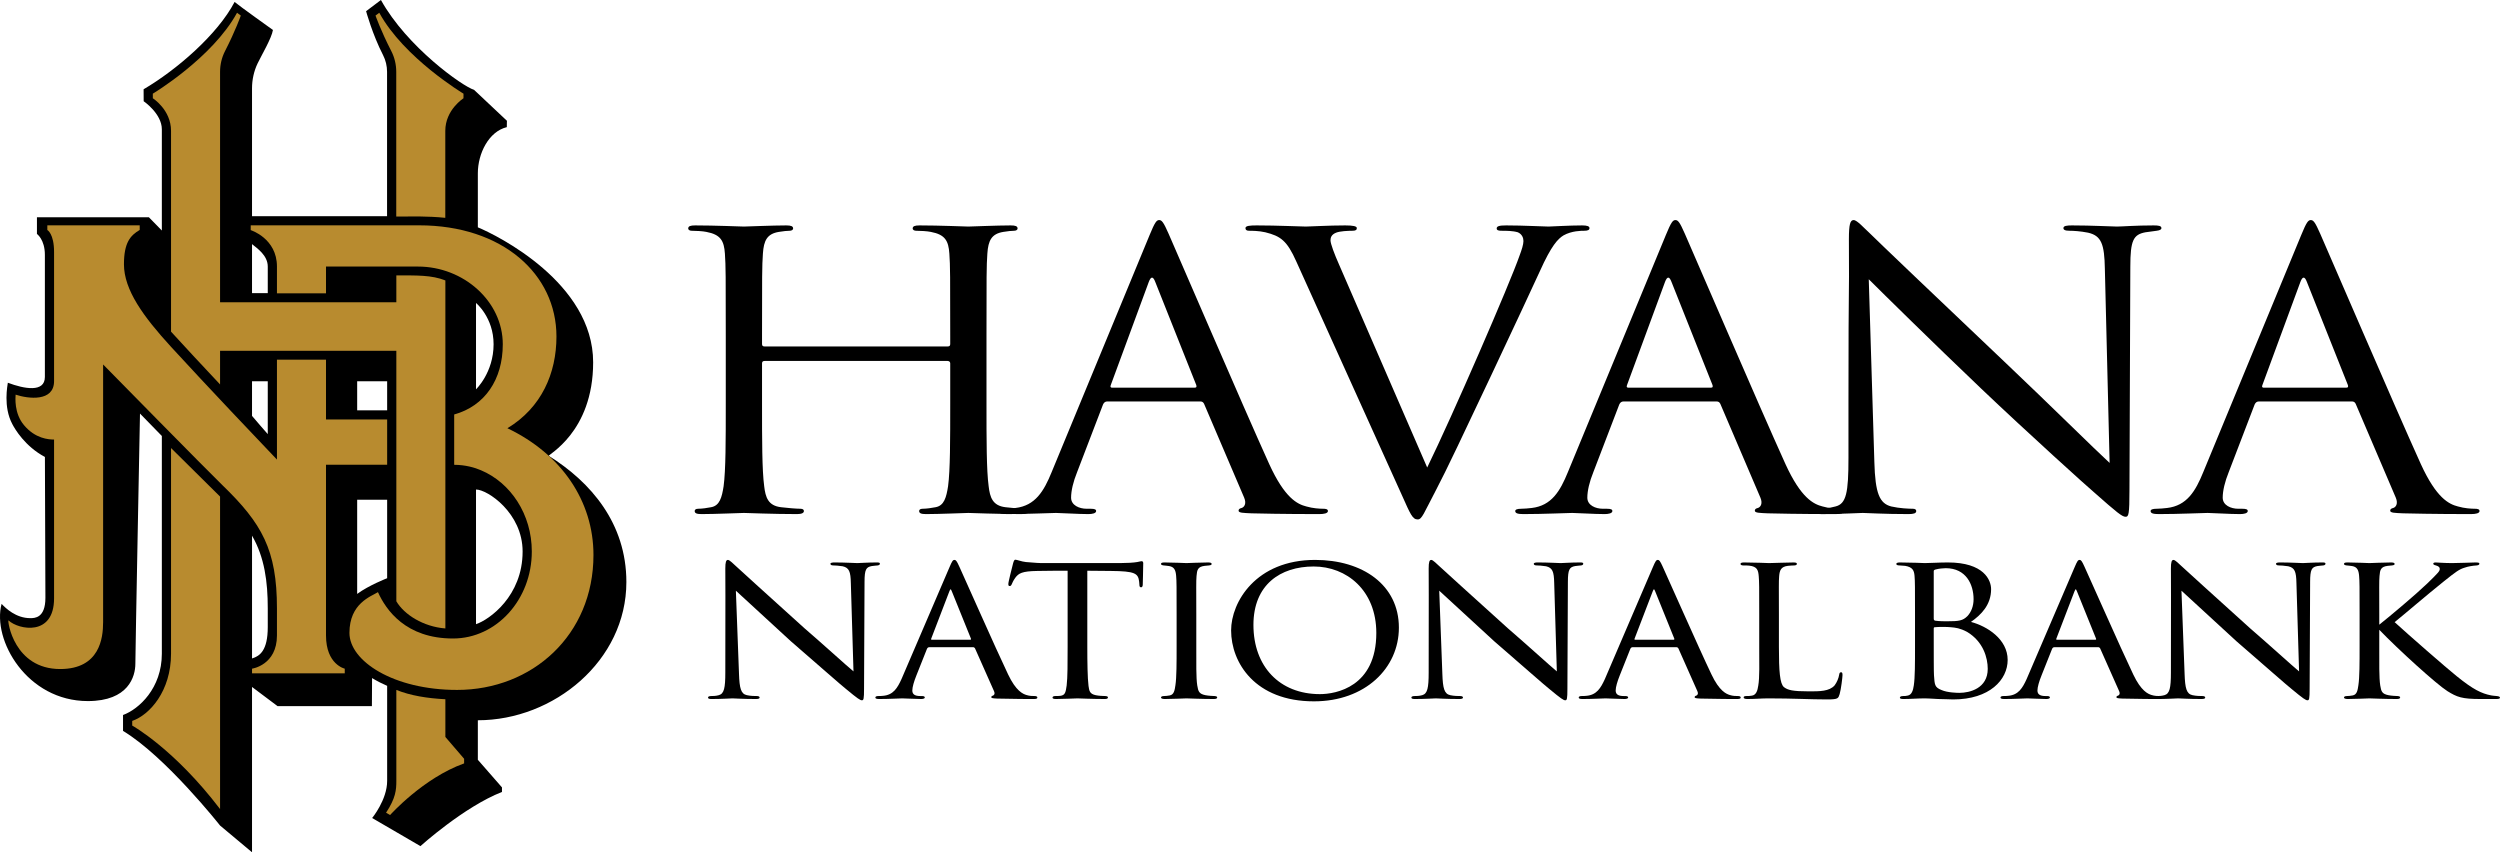 <svg width="220" height="75" viewBox="0 0 220 75" fill="none" xmlns="http://www.w3.org/2000/svg">
<g clip-path="url(#clip0_30_1346)">
<path d="M83.392 30.488C83.506 30.488 83.62 30.455 83.62 30.287V29.581C83.62 24.339 83.62 23.398 83.544 22.323C83.469 21.18 83.164 20.643 81.911 20.407C81.607 20.34 80.961 20.307 80.62 20.307C80.468 20.307 80.316 20.239 80.316 20.105C80.316 19.904 80.506 19.836 80.923 19.836C82.633 19.836 85.026 19.937 85.216 19.937C85.406 19.937 87.799 19.836 88.938 19.836C89.356 19.836 89.546 19.904 89.546 20.105C89.546 20.239 89.394 20.307 89.242 20.307C88.976 20.307 88.748 20.34 88.293 20.407C87.267 20.576 86.963 21.147 86.887 22.323C86.811 23.398 86.811 24.339 86.811 29.581V35.495C86.811 38.721 86.811 41.376 87.001 42.787C87.115 43.762 87.343 44.501 88.482 44.635C89.014 44.703 89.85 44.77 90.192 44.77C90.419 44.77 90.496 44.87 90.496 44.971C90.496 45.139 90.306 45.24 89.888 45.24C87.799 45.24 85.406 45.139 85.216 45.139C85.026 45.139 82.633 45.24 81.493 45.24C81.075 45.24 80.885 45.173 80.885 44.971C80.885 44.87 80.961 44.77 81.189 44.77C81.531 44.77 81.987 44.703 82.329 44.635C83.088 44.501 83.278 43.762 83.431 42.787C83.62 41.376 83.62 38.721 83.62 35.495V31.967C83.62 31.833 83.506 31.765 83.392 31.765H67.287C67.173 31.765 67.059 31.799 67.059 31.967V35.495C67.059 38.721 67.059 41.376 67.249 42.787C67.363 43.762 67.591 44.501 68.73 44.635C69.262 44.703 70.098 44.77 70.44 44.77C70.668 44.77 70.743 44.87 70.743 44.971C70.743 45.139 70.554 45.24 70.136 45.24C68.046 45.24 65.653 45.139 65.464 45.139C65.274 45.139 62.881 45.24 61.741 45.24C61.323 45.24 61.133 45.173 61.133 44.971C61.133 44.87 61.209 44.77 61.437 44.77C61.779 44.77 62.235 44.703 62.577 44.635C63.337 44.501 63.526 43.762 63.678 42.787C63.868 41.376 63.868 38.721 63.868 35.495V29.581C63.868 24.339 63.868 23.398 63.792 22.323C63.716 21.18 63.412 20.643 62.159 20.407C61.855 20.34 61.209 20.307 60.867 20.307C60.715 20.307 60.563 20.239 60.563 20.105C60.563 19.904 60.753 19.836 61.171 19.836C62.881 19.836 65.274 19.937 65.464 19.937C65.653 19.937 68.046 19.836 69.186 19.836C69.604 19.836 69.794 19.904 69.794 20.105C69.794 20.239 69.642 20.307 69.49 20.307C69.224 20.307 68.996 20.34 68.54 20.407C67.515 20.576 67.211 21.147 67.135 22.323C67.059 23.398 67.059 24.339 67.059 29.581V30.287C67.059 30.455 67.173 30.488 67.287 30.488H83.392Z" fill="black"/>
<path d="M97.446 35.327C97.256 35.327 97.143 35.428 97.066 35.596L94.787 41.544C94.445 42.384 94.256 43.19 94.256 43.795C94.256 44.467 94.977 44.77 95.623 44.77H95.965C96.345 44.77 96.459 44.837 96.459 44.971C96.459 45.173 96.117 45.24 95.775 45.24C94.863 45.24 93.344 45.139 92.926 45.139C92.508 45.139 90.419 45.24 88.634 45.24C88.14 45.24 87.912 45.173 87.912 44.971C87.912 44.837 88.102 44.77 88.444 44.77C88.71 44.77 89.052 44.736 89.355 44.703C91.103 44.501 91.863 43.224 92.546 41.544L101.169 20.676C101.625 19.567 101.777 19.366 102.005 19.366C102.232 19.366 102.384 19.534 102.84 20.576C103.41 21.852 109.374 35.73 111.691 40.838C113.058 43.829 114.16 44.366 114.957 44.568C115.527 44.736 116.135 44.77 116.439 44.77C116.667 44.77 116.857 44.803 116.857 44.971C116.857 45.173 116.515 45.24 116.097 45.24C115.527 45.24 112.754 45.24 110.133 45.173C109.411 45.139 108.994 45.139 108.994 44.938C108.994 44.803 109.108 44.736 109.259 44.703C109.487 44.635 109.715 44.333 109.487 43.795L105.955 35.529C105.879 35.395 105.803 35.327 105.613 35.327H97.446ZM105.119 34.117C105.309 34.117 105.309 34.017 105.271 33.882L101.663 24.809C101.473 24.305 101.283 24.305 101.093 24.809L97.75 33.882C97.674 34.05 97.75 34.117 97.864 34.117H105.119Z" fill="black"/>
<path d="M114.083 23.029C113.248 21.147 112.678 20.777 111.348 20.441C110.779 20.307 110.133 20.307 109.905 20.307C109.677 20.307 109.601 20.206 109.601 20.072C109.601 19.87 109.981 19.836 110.589 19.836C112.412 19.836 114.463 19.937 114.919 19.937C115.299 19.937 116.932 19.836 118.376 19.836C119.059 19.836 119.401 19.904 119.401 20.072C119.401 20.239 119.287 20.307 119.021 20.307C118.603 20.307 117.92 20.34 117.578 20.475C117.16 20.643 117.084 20.911 117.084 21.147C117.084 21.449 117.426 22.356 117.844 23.297L125.593 41.141C127.796 36.638 132.886 24.91 133.721 22.491C133.911 21.987 134.063 21.517 134.063 21.214C134.063 20.945 133.949 20.609 133.57 20.441C133.114 20.307 132.544 20.307 132.126 20.307C131.898 20.307 131.708 20.273 131.708 20.105C131.708 19.904 131.936 19.836 132.544 19.836C134.063 19.836 135.811 19.937 136.267 19.937C136.494 19.937 138.128 19.836 139.229 19.836C139.647 19.836 139.875 19.904 139.875 20.072C139.875 20.239 139.723 20.307 139.419 20.307C139.153 20.307 138.318 20.307 137.596 20.71C137.102 21.012 136.532 21.584 135.507 23.869C135.089 24.809 133.19 28.842 131.252 32.975C128.935 37.881 127.226 41.51 126.352 43.157C125.289 45.173 125.137 45.711 124.757 45.711C124.301 45.711 124.111 45.24 123.39 43.627L114.083 23.029Z" fill="black"/>
<path d="M142.875 35.327C142.685 35.327 142.572 35.428 142.495 35.596L140.216 41.544C139.875 42.384 139.685 43.19 139.685 43.795C139.685 44.467 140.406 44.77 141.052 44.77H141.394C141.774 44.77 141.888 44.837 141.888 44.971C141.888 45.173 141.546 45.24 141.204 45.24C140.292 45.24 138.773 45.139 138.355 45.139C137.938 45.139 135.848 45.24 134.063 45.24C133.569 45.24 133.341 45.173 133.341 44.971C133.341 44.837 133.531 44.77 133.873 44.77C134.139 44.77 134.481 44.736 134.785 44.703C136.532 44.501 137.292 43.224 137.975 41.544L146.598 20.676C147.054 19.567 147.206 19.366 147.434 19.366C147.662 19.366 147.813 19.534 148.269 20.576C148.839 21.852 154.803 35.73 157.12 40.838C158.487 43.829 159.589 44.366 160.386 44.568C160.956 44.736 161.564 44.77 161.868 44.77C162.096 44.77 162.286 44.803 162.286 44.971C162.286 45.173 161.944 45.24 161.526 45.24C160.956 45.24 158.183 45.24 155.562 45.173C154.841 45.139 154.423 45.139 154.423 44.938C154.423 44.803 154.537 44.736 154.689 44.703C154.917 44.635 155.144 44.333 154.917 43.795L151.384 35.529C151.308 35.395 151.232 35.327 151.042 35.327H142.875ZM150.549 34.117C150.738 34.117 150.738 34.017 150.7 33.882L147.092 24.809C146.902 24.305 146.712 24.305 146.522 24.809L143.179 33.882C143.103 34.05 143.179 34.117 143.293 34.117H150.549Z" fill="black"/>
<path d="M162.665 35.327C162.665 23.197 162.741 27.565 162.703 21.046C162.703 19.735 162.817 19.366 163.121 19.366C163.425 19.366 164.07 20.105 164.451 20.441C165.02 21.012 170.68 26.422 176.53 31.967C180.29 35.529 184.43 39.629 185.646 40.737L185.228 23.667C185.19 21.483 184.924 20.744 183.747 20.475C183.063 20.34 182.455 20.307 182.114 20.307C181.696 20.307 181.581 20.206 181.581 20.072C181.581 19.87 181.886 19.836 182.342 19.836C184.051 19.836 185.874 19.937 186.292 19.937C186.71 19.937 187.963 19.836 189.52 19.836C189.938 19.836 190.204 19.87 190.204 20.072C190.204 20.206 190.052 20.273 189.786 20.307C189.483 20.34 189.255 20.374 188.799 20.441C187.735 20.643 187.469 21.147 187.469 23.465L187.393 43.09C187.393 45.307 187.317 45.476 187.052 45.476C186.748 45.476 186.292 45.106 184.279 43.325C183.861 42.989 178.391 38.049 174.365 34.218C169.958 30.018 165.666 25.784 164.451 24.574L164.944 40.67C165.02 43.426 165.4 44.3 166.426 44.568C167.147 44.736 167.983 44.77 168.325 44.77C168.515 44.77 168.629 44.837 168.629 44.971C168.629 45.173 168.401 45.24 167.945 45.24C165.78 45.24 164.261 45.139 163.919 45.139C163.577 45.139 161.982 45.24 160.272 45.24C159.892 45.24 159.664 45.207 159.664 44.971C159.664 44.837 159.778 44.77 159.968 44.77C160.272 44.77 160.956 44.736 161.526 44.568C162.475 44.333 162.665 43.358 162.665 40.3V35.327Z" fill="black"/>
<path d="M198.788 35.327C198.598 35.327 198.485 35.428 198.408 35.596L196.129 41.544C195.788 42.384 195.598 43.19 195.598 43.795C195.598 44.467 196.319 44.77 196.965 44.77H197.307C197.687 44.77 197.801 44.837 197.801 44.971C197.801 45.173 197.459 45.24 197.117 45.24C196.205 45.24 194.686 45.139 194.268 45.139C193.85 45.139 191.761 45.24 189.976 45.24C189.482 45.24 189.254 45.173 189.254 44.971C189.254 44.837 189.444 44.77 189.786 44.77C190.052 44.77 190.394 44.736 190.698 44.703C192.445 44.501 193.205 43.224 193.888 41.544L202.511 20.676C202.967 19.567 203.119 19.366 203.347 19.366C203.575 19.366 203.726 19.534 204.182 20.576C204.752 21.852 210.716 35.73 213.033 40.838C214.4 43.829 215.502 44.366 216.299 44.568C216.869 44.736 217.477 44.77 217.781 44.77C218.009 44.77 218.199 44.803 218.199 44.971C218.199 45.173 217.857 45.24 217.439 45.24C216.869 45.24 214.096 45.24 211.475 45.173C210.754 45.139 210.336 45.139 210.336 44.938C210.336 44.803 210.45 44.736 210.602 44.703C210.83 44.635 211.057 44.333 210.83 43.795L207.297 35.529C207.221 35.395 207.145 35.327 206.955 35.327H198.788ZM206.461 34.117C206.651 34.117 206.651 34.017 206.613 33.882L203.005 24.809C202.815 24.305 202.625 24.305 202.435 24.809L199.092 33.882C199.016 34.05 199.092 34.117 199.206 34.117H206.461Z" fill="black"/>
<path d="M63.828 50.038C63.828 49.459 63.892 49.272 64.06 49.272C64.208 49.272 64.567 49.646 64.715 49.776C64.905 49.964 67.841 52.617 70.798 55.29C72.446 56.71 74.558 58.635 75.107 59.083L74.874 51.309C74.854 50.3 74.727 49.964 74.156 49.832C73.798 49.776 73.481 49.758 73.333 49.758C73.122 49.758 73.079 49.683 73.079 49.609C73.079 49.515 73.248 49.496 73.46 49.496C74.368 49.496 75.255 49.552 75.445 49.552C75.656 49.552 76.311 49.496 77.135 49.496C77.367 49.496 77.43 49.515 77.43 49.609C77.43 49.683 77.367 49.739 77.24 49.758C77.114 49.776 76.945 49.776 76.712 49.814C76.226 49.908 76.079 50.094 76.079 51.215L76.036 60.597C76.036 61.531 75.994 61.625 75.846 61.625C75.699 61.625 75.487 61.494 74.452 60.634C74.368 60.597 71.432 58.018 69.594 56.429C67.397 54.411 65.285 52.468 64.757 51.982L65.032 59.289C65.074 60.578 65.201 61.064 65.729 61.176C66.067 61.251 66.426 61.251 66.595 61.251C66.764 61.251 66.848 61.307 66.848 61.382C66.848 61.475 66.743 61.513 66.51 61.513C65.37 61.513 64.61 61.457 64.462 61.457C64.314 61.457 63.532 61.513 62.624 61.513C62.434 61.513 62.307 61.494 62.307 61.382C62.307 61.307 62.392 61.251 62.603 61.251C62.751 61.251 62.983 61.251 63.258 61.176C63.722 61.045 63.828 60.541 63.828 59.177C63.828 50.263 63.849 53.14 63.828 50.038Z" fill="black"/>
<path d="M81.784 56.953C81.678 56.953 81.615 57.009 81.572 57.102L80.643 59.438C80.432 59.962 80.284 60.466 80.284 60.765C80.284 61.102 80.516 61.251 80.981 61.251H81.129C81.319 61.251 81.382 61.307 81.382 61.382C81.382 61.475 81.213 61.513 81.066 61.513C80.6 61.513 79.629 61.457 79.397 61.457C79.186 61.457 78.256 61.513 77.369 61.513C77.136 61.513 77.031 61.475 77.031 61.382C77.031 61.307 77.115 61.251 77.285 61.251C77.39 61.251 77.58 61.251 77.707 61.232C78.615 61.158 78.974 60.541 79.333 59.756L83.558 49.908C83.79 49.365 83.853 49.272 84.001 49.272C84.107 49.272 84.191 49.347 84.424 49.87C84.719 50.487 87.592 57.009 88.711 59.345C89.409 60.821 90.021 61.064 90.317 61.158C90.591 61.251 90.887 61.251 91.035 61.251C91.183 61.251 91.288 61.288 91.288 61.382C91.288 61.475 91.204 61.513 90.971 61.513C90.76 61.513 89.176 61.513 87.761 61.475C87.359 61.457 87.233 61.438 87.233 61.344C87.233 61.288 87.296 61.232 87.381 61.214C87.465 61.176 87.592 61.083 87.465 60.803L85.797 57.046C85.754 56.99 85.712 56.953 85.628 56.953H81.784ZM85.374 56.299C85.459 56.299 85.459 56.243 85.438 56.187L83.769 52.057C83.663 51.795 83.642 51.795 83.536 52.057L81.952 56.187C81.91 56.261 81.952 56.299 81.995 56.299H85.374Z" fill="black"/>
<path d="M95.683 56.897C95.683 58.336 95.704 59.663 95.789 60.354C95.852 60.803 95.895 61.064 96.422 61.176C96.676 61.232 97.077 61.251 97.246 61.251C97.415 61.251 97.5 61.307 97.5 61.363C97.5 61.457 97.436 61.513 97.225 61.513C96.148 61.513 94.901 61.457 94.817 61.457C94.733 61.457 93.487 61.513 92.937 61.513C92.705 61.513 92.621 61.475 92.621 61.382C92.621 61.326 92.684 61.251 92.853 61.251C93.022 61.251 93.149 61.251 93.317 61.232C93.719 61.176 93.782 60.952 93.867 60.316C93.951 59.644 93.951 58.298 93.951 56.897V50.225C93.254 50.225 92.135 50.225 91.29 50.244C89.938 50.263 89.642 50.449 89.347 50.842C89.157 51.104 89.072 51.328 89.03 51.421C88.967 51.552 88.924 51.571 88.84 51.571C88.755 51.571 88.734 51.496 88.734 51.403C88.713 51.29 89.03 50.057 89.157 49.552C89.22 49.328 89.283 49.253 89.347 49.253C89.494 49.253 89.896 49.422 90.276 49.459C91.015 49.533 91.607 49.552 91.628 49.552H98.556C99.147 49.552 99.781 49.515 100.076 49.459C100.351 49.403 100.415 49.384 100.478 49.384C100.562 49.384 100.605 49.477 100.605 49.552C100.605 50.075 100.562 51.309 100.562 51.459C100.562 51.627 100.478 51.683 100.415 51.683C100.309 51.683 100.267 51.608 100.267 51.459C100.267 51.403 100.267 51.384 100.246 51.197C100.161 50.449 99.886 50.263 97.753 50.244C96.951 50.244 96.296 50.225 95.683 50.225V56.897Z" fill="black"/>
<path d="M103.542 54.094C103.542 51.627 103.542 51.178 103.5 50.673C103.458 50.169 103.331 49.889 102.887 49.814C102.676 49.776 102.528 49.776 102.402 49.758C102.253 49.739 102.169 49.702 102.169 49.627C102.169 49.533 102.253 49.496 102.486 49.496C103.141 49.496 104.345 49.552 104.408 49.552C104.493 49.552 105.718 49.496 106.309 49.496C106.52 49.496 106.626 49.533 106.626 49.627C106.626 49.702 106.562 49.739 106.393 49.758C106.267 49.776 106.161 49.776 106.013 49.795C105.401 49.87 105.338 50.15 105.295 50.692C105.253 51.197 105.274 51.627 105.274 54.094V56.897C105.274 58.336 105.253 59.644 105.358 60.316C105.443 60.859 105.528 61.064 106.077 61.176C106.351 61.232 106.795 61.251 106.879 61.251C107.069 61.27 107.112 61.307 107.112 61.382C107.112 61.457 107.027 61.513 106.816 61.513C105.739 61.513 104.513 61.457 104.408 61.457C104.345 61.457 103.098 61.513 102.507 61.513C102.317 61.513 102.169 61.475 102.169 61.382C102.169 61.307 102.253 61.251 102.444 61.251C102.549 61.251 102.782 61.232 102.951 61.195C103.31 61.12 103.373 60.746 103.437 60.298C103.542 59.625 103.542 58.298 103.542 56.897V54.094Z" fill="black"/>
<path d="M108.338 55.476C108.338 52.991 110.513 49.272 115.73 49.272C119.913 49.272 123.102 51.477 123.102 55.233C123.102 58.803 120.124 61.718 115.625 61.718C110.45 61.718 108.338 58.317 108.338 55.476ZM121.116 55.701C121.116 51.944 118.497 49.851 115.604 49.851C112.668 49.851 110.302 51.459 110.302 54.991C110.302 58.653 112.604 61.083 116.153 61.083C117.568 61.083 121.116 60.447 121.116 55.701Z" fill="black"/>
<path d="M125.723 50.038C125.723 49.459 125.786 49.272 125.955 49.272C126.103 49.272 126.462 49.646 126.61 49.776C126.8 49.964 129.736 52.617 132.693 55.29C134.341 56.71 136.453 58.635 137.002 59.083L136.77 51.309C136.749 50.3 136.622 49.964 136.052 49.832C135.693 49.776 135.376 49.758 135.228 49.758C135.017 49.758 134.974 49.683 134.974 49.609C134.974 49.515 135.143 49.496 135.355 49.496C136.263 49.496 137.15 49.552 137.34 49.552C137.551 49.552 138.206 49.496 139.03 49.496C139.262 49.496 139.326 49.515 139.326 49.609C139.326 49.683 139.262 49.739 139.136 49.758C139.009 49.776 138.84 49.776 138.608 49.814C138.122 49.908 137.974 50.094 137.974 51.215L137.932 60.597C137.932 61.531 137.889 61.625 137.742 61.625C137.593 61.625 137.383 61.494 136.348 60.634C136.263 60.597 133.327 58.018 131.489 56.429C129.293 54.411 127.18 52.468 126.653 51.982L126.927 59.289C126.969 60.578 127.096 61.064 127.624 61.176C127.962 61.251 128.321 61.251 128.49 61.251C128.659 61.251 128.744 61.307 128.744 61.382C128.744 61.475 128.638 61.513 128.406 61.513C127.265 61.513 126.505 61.457 126.357 61.457C126.209 61.457 125.427 61.513 124.519 61.513C124.329 61.513 124.202 61.494 124.202 61.382C124.202 61.307 124.287 61.251 124.498 61.251C124.646 61.251 124.878 61.251 125.153 61.176C125.618 61.045 125.723 60.541 125.723 59.177C125.723 50.263 125.744 53.14 125.723 50.038Z" fill="black"/>
<path d="M143.679 56.953C143.573 56.953 143.51 57.009 143.468 57.102L142.538 59.438C142.327 59.962 142.179 60.466 142.179 60.765C142.179 61.102 142.411 61.251 142.876 61.251H143.024C143.214 61.251 143.277 61.307 143.277 61.382C143.277 61.475 143.108 61.513 142.96 61.513C142.496 61.513 141.524 61.457 141.292 61.457C141.081 61.457 140.151 61.513 139.264 61.513C139.032 61.513 138.926 61.475 138.926 61.382C138.926 61.307 139.011 61.251 139.179 61.251C139.285 61.251 139.475 61.251 139.602 61.232C140.51 61.158 140.869 60.541 141.229 59.756L145.453 49.908C145.685 49.365 145.748 49.272 145.897 49.272C146.002 49.272 146.087 49.347 146.319 49.87C146.614 50.487 149.487 57.009 150.607 59.345C151.304 60.821 151.916 61.064 152.212 61.158C152.487 61.251 152.782 61.251 152.93 61.251C153.078 61.251 153.183 61.288 153.183 61.382C153.183 61.475 153.099 61.513 152.867 61.513C152.656 61.513 151.071 61.513 149.656 61.475C149.255 61.457 149.128 61.438 149.128 61.344C149.128 61.288 149.192 61.232 149.276 61.214C149.36 61.176 149.487 61.083 149.36 60.803L147.692 57.046C147.649 56.99 147.607 56.953 147.523 56.953H143.679ZM147.269 56.299C147.354 56.299 147.354 56.243 147.333 56.187L145.664 52.057C145.558 51.795 145.538 51.795 145.432 52.057L143.848 56.187C143.805 56.261 143.848 56.299 143.89 56.299H147.269Z" fill="black"/>
<path d="M156.544 56.934C156.544 59.083 156.628 60.167 156.987 60.466C157.325 60.728 157.748 60.84 159.205 60.84C160.134 60.84 160.979 60.84 161.444 60.316C161.655 60.036 161.803 59.663 161.845 59.382C161.866 59.233 161.908 59.158 162.014 59.158C162.099 59.158 162.141 59.214 162.141 59.401C162.141 59.588 162.014 60.653 161.888 61.083C161.761 61.457 161.782 61.55 160.768 61.55C159.332 61.55 157.748 61.457 155.635 61.457C154.938 61.457 154.516 61.513 153.777 61.513C153.565 61.513 153.439 61.475 153.439 61.363C153.439 61.307 153.502 61.251 153.671 61.251C153.84 61.251 154.009 61.251 154.178 61.214C154.537 61.158 154.664 60.784 154.727 60.335C154.854 59.625 154.812 58.336 154.812 56.897V54.094C154.812 51.627 154.812 51.215 154.769 50.711C154.727 50.188 154.643 49.851 153.924 49.776C153.798 49.758 153.565 49.758 153.396 49.758C153.249 49.758 153.164 49.702 153.164 49.627C153.164 49.533 153.27 49.496 153.481 49.496C154.368 49.496 155.635 49.552 155.678 49.552C155.973 49.552 157.262 49.496 157.853 49.496C158.064 49.496 158.128 49.552 158.128 49.627C158.128 49.702 158.022 49.758 157.895 49.758C157.748 49.758 157.536 49.776 157.325 49.795C156.734 49.87 156.607 50.169 156.565 50.711C156.523 51.215 156.544 51.627 156.544 54.094V56.934Z" fill="black"/>
<path d="M168.521 54.094C168.521 51.645 168.521 51.178 168.479 50.673C168.437 50.169 168.289 49.907 167.655 49.795C167.486 49.776 167.19 49.758 167.148 49.758C166.958 49.758 166.874 49.702 166.874 49.627C166.874 49.533 167 49.496 167.19 49.496C168.078 49.496 169.345 49.552 169.387 49.552C169.894 49.552 170.591 49.496 171.415 49.496C174.583 49.496 175.217 51.047 175.217 51.851C175.217 53.234 174.33 54.112 173.443 54.729C174.858 55.103 176.674 56.243 176.674 58.074C176.674 59.812 175.09 61.55 171.88 61.55C171.542 61.55 171.119 61.513 170.57 61.513C169.979 61.475 169.472 61.457 169.387 61.457C168.732 61.457 168.183 61.513 167.486 61.513C167.296 61.513 167.19 61.475 167.19 61.401C167.19 61.344 167.212 61.251 167.486 61.251C167.634 61.251 167.697 61.251 167.866 61.214C168.225 61.158 168.352 60.765 168.415 60.316C168.521 59.625 168.521 58.354 168.521 56.897V54.094ZM170.169 54.43C170.169 54.561 170.211 54.579 170.274 54.617C170.401 54.635 170.634 54.673 171.33 54.673C172.408 54.673 172.724 54.617 173.126 54.224C173.464 53.869 173.675 53.346 173.675 52.729C173.675 51.44 173.02 50.001 171.225 50.001C171.056 50.001 170.612 50.038 170.422 50.094C170.232 50.131 170.169 50.169 170.169 50.263V54.43ZM170.169 56.037C170.169 57.215 170.169 59.27 170.19 59.419C170.253 60.242 170.232 60.485 170.866 60.728C171.373 60.952 172.218 60.971 172.429 60.971C173.337 60.971 174.921 60.578 174.921 58.859C174.921 57.906 174.541 56.467 173.105 55.607C172.471 55.271 172.091 55.233 171.669 55.196C171.309 55.159 170.57 55.159 170.274 55.196C170.211 55.196 170.169 55.215 170.169 55.308V56.037Z" fill="black"/>
<path d="M180.794 56.953C180.689 56.953 180.626 57.009 180.583 57.102L179.654 59.438C179.442 59.962 179.295 60.466 179.295 60.765C179.295 61.102 179.527 61.251 179.992 61.251H180.14C180.33 61.251 180.393 61.307 180.393 61.382C180.393 61.475 180.224 61.513 180.076 61.513C179.612 61.513 178.64 61.457 178.407 61.457C178.196 61.457 177.267 61.513 176.38 61.513C176.147 61.513 176.042 61.475 176.042 61.382C176.042 61.307 176.127 61.251 176.295 61.251C176.401 61.251 176.591 61.251 176.718 61.232C177.626 61.158 177.985 60.541 178.344 59.756L182.569 49.908C182.801 49.365 182.864 49.272 183.012 49.272C183.118 49.272 183.202 49.347 183.435 49.87C183.73 50.487 186.603 57.009 187.722 59.345C188.42 60.821 189.032 61.064 189.328 61.158C189.602 61.251 189.898 61.251 190.046 61.251C190.194 61.251 190.299 61.288 190.299 61.382C190.299 61.475 190.215 61.513 189.982 61.513C189.771 61.513 188.187 61.513 186.772 61.475C186.371 61.457 186.244 61.438 186.244 61.344C186.244 61.288 186.307 61.232 186.391 61.214C186.476 61.176 186.603 61.083 186.476 60.803L184.807 57.046C184.765 56.99 184.723 56.953 184.639 56.953H180.794ZM184.385 56.299C184.47 56.299 184.47 56.243 184.448 56.187L182.78 52.057C182.674 51.795 182.653 51.795 182.547 52.057L180.963 56.187C180.921 56.261 180.963 56.299 181.006 56.299H184.385Z" fill="black"/>
<path d="M191.04 50.038C191.04 49.459 191.103 49.272 191.272 49.272C191.42 49.272 191.779 49.646 191.927 49.776C192.117 49.964 195.053 52.617 198.01 55.29C199.657 56.71 201.77 58.635 202.319 59.083L202.086 51.309C202.066 50.3 201.939 49.964 201.368 49.832C201.009 49.776 200.692 49.758 200.545 49.758C200.333 49.758 200.291 49.683 200.291 49.609C200.291 49.515 200.46 49.496 200.671 49.496C201.58 49.496 202.467 49.552 202.657 49.552C202.868 49.552 203.523 49.496 204.346 49.496C204.579 49.496 204.642 49.515 204.642 49.609C204.642 49.683 204.579 49.739 204.452 49.758C204.326 49.776 204.156 49.776 203.924 49.814C203.438 49.908 203.291 50.094 203.291 51.215L203.248 60.597C203.248 61.531 203.206 61.625 203.058 61.625C202.91 61.625 202.699 61.494 201.664 60.634C201.58 60.597 198.644 58.018 196.806 56.429C194.609 54.411 192.497 52.468 191.969 51.982L192.244 59.289C192.286 60.578 192.413 61.064 192.941 61.176C193.279 61.251 193.638 61.251 193.807 61.251C193.976 61.251 194.06 61.307 194.06 61.382C194.06 61.475 193.955 61.513 193.722 61.513C192.582 61.513 191.821 61.457 191.673 61.457C191.526 61.457 190.744 61.513 189.836 61.513C189.646 61.513 189.519 61.494 189.519 61.382C189.519 61.307 189.603 61.251 189.815 61.251C189.963 61.251 190.195 61.251 190.469 61.176C190.934 61.045 191.04 60.541 191.04 59.177C191.04 50.263 191.061 53.14 191.04 50.038Z" fill="black"/>
<path d="M209.376 54.972C210.347 54.206 212.65 52.262 213.6 51.346C214.614 50.356 214.698 50.263 214.698 50.057C214.698 49.926 214.614 49.832 214.36 49.758C214.212 49.721 214.128 49.683 214.128 49.608C214.128 49.552 214.17 49.496 214.339 49.496C214.466 49.496 215.1 49.552 215.775 49.552C216.409 49.552 217.571 49.496 217.845 49.496C218.141 49.496 218.184 49.533 218.184 49.608C218.184 49.683 218.12 49.739 217.951 49.758C217.613 49.776 217.17 49.851 216.916 49.945C216.409 50.094 216.135 50.3 215.036 51.178C213.495 52.412 211.657 54 210.727 54.748C211.868 55.794 215.29 58.784 216.177 59.494C217.655 60.69 218.374 61.027 219.219 61.195C219.451 61.232 219.345 61.214 219.704 61.251C219.894 61.27 220 61.307 220 61.401C220 61.475 219.894 61.513 219.662 61.513H218.289C216.641 61.513 216.219 61.344 215.374 60.821C214.424 60.223 211.044 57.158 209.376 55.42V56.897C209.376 58.336 209.355 59.644 209.46 60.316C209.545 60.859 209.629 61.064 210.178 61.176C210.453 61.232 210.896 61.251 210.981 61.251C211.171 61.27 211.213 61.307 211.213 61.382C211.213 61.457 211.129 61.513 210.917 61.513C209.84 61.513 208.615 61.457 208.51 61.457C208.446 61.457 207.2 61.513 206.609 61.513C206.418 61.513 206.271 61.475 206.271 61.382C206.271 61.307 206.355 61.251 206.545 61.251C206.651 61.251 206.883 61.232 207.052 61.195C207.411 61.12 207.475 60.746 207.538 60.298C207.644 59.625 207.644 58.298 207.644 56.897V54.094C207.644 51.627 207.644 51.178 207.601 50.673C207.559 50.169 207.432 49.889 206.989 49.814C206.777 49.776 206.63 49.776 206.503 49.758C206.355 49.739 206.271 49.702 206.271 49.627C206.271 49.533 206.355 49.496 206.587 49.496C207.242 49.496 208.446 49.552 208.51 49.552C208.594 49.552 209.819 49.496 210.411 49.496C210.622 49.496 210.727 49.533 210.727 49.627C210.727 49.702 210.664 49.739 210.495 49.758C210.368 49.776 210.263 49.776 210.115 49.795C209.502 49.87 209.439 50.15 209.397 50.692C209.355 51.197 209.376 51.627 209.376 54.094V54.972Z" fill="black"/>
<path d="M32.742 59.671C33.209 59.952 33.678 60.188 34.069 60.354V68.722C34.069 70.38 32.749 71.985 32.749 71.985L36.997 74.459C36.997 74.459 40.828 71.002 44.174 69.692V69.291L42.05 66.861V63.383C48.733 63.383 55.121 58.149 55.121 51.218C55.121 46.052 51.995 42.431 48.304 40.123C48.123 40.034 52.197 38.09 52.197 31.884C52.197 24.893 43.758 20.712 42.05 20.005V15.25C42.05 13.509 43.007 11.576 44.599 11.188C44.599 10.775 44.612 10.631 44.612 10.631C44.612 10.631 42.166 8.338 41.715 7.905C40.721 7.61 35.809 4.13 33.522 0C33.155 0.273 32.216 0.985 32.216 0.985C32.216 0.985 32.772 3.028 33.712 4.856C33.94 5.301 34.061 5.808 34.061 6.323V19.028H22.178V7.777C22.178 7.018 22.342 6.266 22.669 5.579C22.995 4.898 23.908 3.355 24.019 2.638C24.019 2.638 21.037 0.509 20.645 0.171C19.141 3.052 15.513 6.17 12.637 7.856C12.637 8.056 12.643 8.908 12.643 8.908C12.643 8.908 14.242 10.002 14.242 11.377V20.285L13.103 19.12H3.251V20.589C3.251 20.589 3.949 21.073 3.949 22.426L3.949 33.172C3.949 34.568 2.13 34.224 0.689 33.681C0.669 33.894 0.259 35.793 1.091 37.334C1.308 37.75 2.197 39.279 3.952 40.212L3.996 52.608C3.996 54.397 3.046 54.397 2.666 54.397C1.401 54.397 0.512 53.534 0.14 53.139C-0.709 56.324 2.372 61.695 7.732 61.695C11.316 61.695 11.912 59.522 11.912 58.407C11.912 57.292 12.319 36.393 12.319 36.393C12.946 37.031 13.598 37.701 14.242 38.365V57.526C14.242 60.567 12.223 62.409 10.826 62.92V64.32C14.577 66.577 19.366 72.647 19.366 72.647L22.178 75V60.453L24.429 62.142L32.727 62.14C32.727 62.14 32.742 60.759 32.742 59.671ZM23.563 55.184C23.563 57.238 22.872 57.734 22.179 57.944V47.139C23.283 49.045 23.563 51.19 23.563 53.539V55.184ZM23.563 38.201C23.277 37.9 22.577 37.051 22.178 36.598V33.554H23.563V38.201ZM23.563 25.795H22.178V21.483C22.632 21.853 23.563 22.473 23.563 23.457V25.795ZM34.069 50.883C34.069 50.883 32.463 51.503 31.431 52.264V43.974H34.069V50.883ZM34.069 36.109H31.431V33.554H34.069V36.109ZM41.889 26.662C41.889 26.662 43.436 27.931 43.436 30.295C43.436 32.791 41.889 34.26 41.889 34.26V26.662ZM41.889 43.077C42.893 43.077 45.99 45.14 45.99 48.532C45.99 52.462 43.058 54.538 41.889 54.928V43.077Z" fill="black"/>
<path d="M28.688 55.919V40.895H34.069V36.911H28.688V31.65H24.372V40.443C23.013 39.02 18.127 33.881 15.051 30.521C12.621 27.867 10.908 25.515 10.908 23.26C10.908 21.357 11.466 20.721 12.294 20.236V19.829H4.165V20.239C4.165 20.239 4.758 20.554 4.758 22.182C4.758 22.283 4.758 33.539 4.758 33.539C4.758 35.376 2.484 35.1 1.374 34.729C1.364 34.967 1.222 36.357 2.111 37.412C3.101 38.603 4.281 38.68 4.758 38.68V52.655C4.758 56.023 1.648 55.434 0.742 54.593C0.654 54.652 1.23 58.875 5.297 58.875C8.78 58.875 9.072 56.136 9.072 54.788L9.074 54.788V32.074C9.074 32.074 18.271 41.437 19.577 42.7C23.049 46.06 24.372 48.379 24.372 53.538V55.919C24.372 58.535 22.179 58.843 22.179 58.843V59.251H30.338V58.843C30.338 58.843 28.688 58.482 28.688 55.919Z" fill="#B88B2F"/>
<path d="M15.051 39.427V57.526C15.051 60.832 13.155 62.92 11.635 63.44V63.85C11.635 63.85 15.338 65.905 19.366 71.199V43.698L15.051 39.427Z" fill="#B88B2F"/>
<path d="M34.87 19.053H35.829C35.829 19.053 37.679 19.006 39.186 19.169V11.514C39.186 9.661 40.786 8.649 40.786 8.649L40.788 8.243C40.788 8.243 35.55 5.104 33.376 1.123L33.045 1.37C33.045 1.37 33.507 2.692 34.432 4.492C34.724 5.058 34.87 5.687 34.87 6.323V19.053Z" fill="#B88B2F"/>
<path d="M34.878 52.912C35.57 54.089 37.251 55.151 39.193 55.304V24.68C37.991 24.196 36.653 24.236 34.878 24.236V26.597H19.366V6.323C19.366 5.687 19.513 5.058 19.804 4.492C20.729 2.692 21.191 1.37 21.191 1.37L20.86 1.123C18.686 5.104 13.448 8.243 13.448 8.243L13.45 8.649C13.45 8.649 15.051 9.661 15.051 11.514V29.186C16.306 30.564 17.866 32.236 19.366 33.83V30.872H34.878V52.912Z" fill="#B88B2F"/>
<path d="M39.193 61.534C37.577 61.452 36.11 61.208 34.878 60.713V68.722C34.878 69.525 34.817 70.243 33.974 71.517C34.203 71.65 34.329 71.722 34.329 71.722C34.329 71.722 37.239 68.467 40.842 67.179V66.772L39.193 64.853V61.534Z" fill="#B88B2F"/>
<path d="M44.652 37.685C47.658 35.869 48.968 32.845 48.968 29.614C48.968 24.125 44.218 19.829 36.883 19.829H22.063V20.251C22.063 20.251 24.372 20.969 24.372 23.457V25.812H28.688V23.457H36.786C40.793 23.457 44.245 26.519 44.245 30.295C44.245 33.409 42.657 35.73 39.968 36.474V40.903C40.938 40.903 41.792 41.149 42.324 41.382C44.938 42.479 46.799 45.262 46.799 48.532C46.799 52.76 43.694 56.188 39.864 56.188C35.709 56.188 33.974 53.684 33.26 52.11C32.642 52.492 30.751 53.094 30.751 55.694C30.751 58.176 34.631 60.713 40.222 60.713C46.846 60.713 52.225 55.876 52.225 48.842C52.225 44.103 49.418 39.959 44.652 37.685Z" fill="#B88B2F"/>
</g>
<defs>
<clipPath id="clip0_30_1346">
<rect width="220" height="75" fill="white"/>
</clipPath>
</defs>
</svg>
